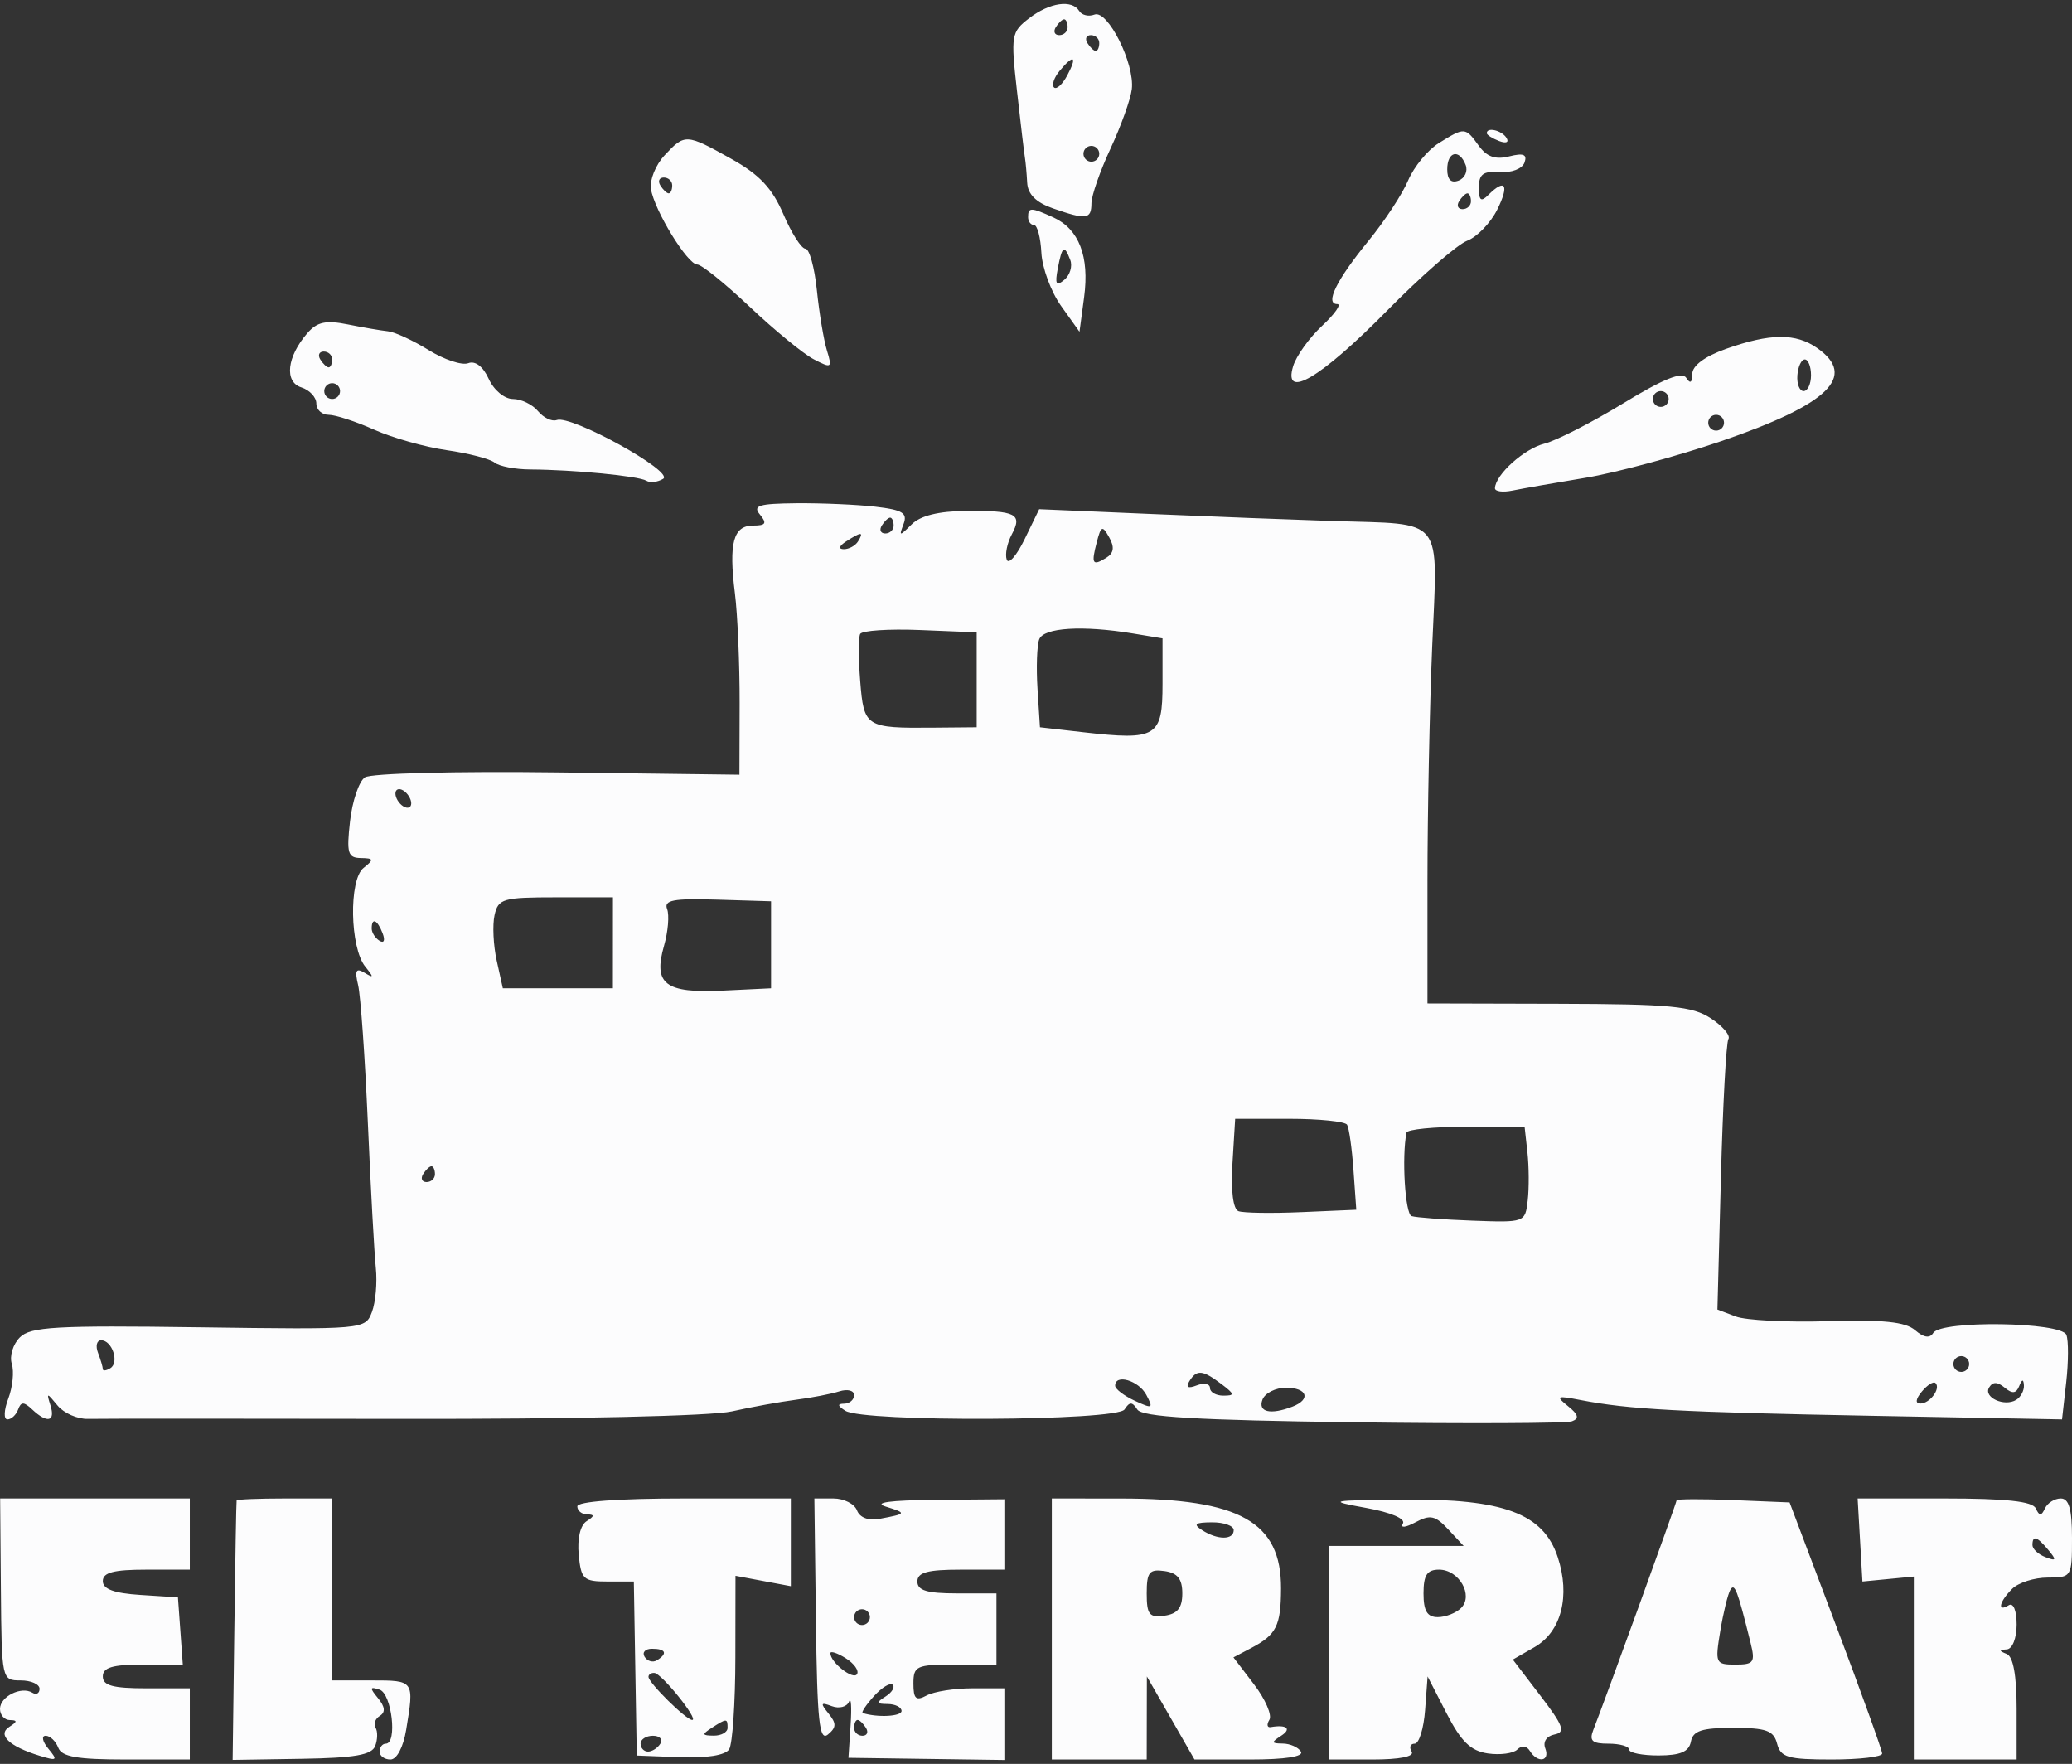<svg xmlns="http://www.w3.org/2000/svg" width="262" height="223" viewBox="0 0 262 223" fill="none"><rect x="0" y="0" width="262" height="223" fill="#333333" stroke="none"/><g clip-path="url(#clip0_951_4403)"><path fill-rule="evenodd" clip-rule="evenodd" d="M130.133 2.309C127.868 4.051 127.801 4.45 128.599 11.537C129.057 15.611 129.508 19.394 129.601 19.944C129.693 20.494 129.821 21.912 129.885 23.096C129.963 24.56 131.007 25.599 133.149 26.346C137.386 27.823 137.998 27.741 138.01 25.694C138.015 24.731 139.103 21.616 140.428 18.771C141.753 15.926 142.962 12.551 143.115 11.271C143.501 8.054 140.068 1.204 138.393 1.847C137.662 2.127 136.798 1.926 136.473 1.4C135.551 -0.092 132.729 0.312 130.133 2.309ZM133.5 3.444C133.16 3.994 133.359 4.444 133.941 4.444C134.523 4.444 135 3.994 135 3.444C135 2.894 134.802 2.444 134.559 2.444C134.316 2.444 133.84 2.894 133.5 3.444ZM137.5 5.444C137.84 5.994 138.316 6.444 138.559 6.444C138.802 6.444 139 5.994 139 5.444C139 4.894 138.523 4.444 137.941 4.444C137.359 4.444 137.16 4.894 137.5 5.444ZM133.98 8.968C133.284 9.806 132.968 10.745 133.276 11.054C133.585 11.363 134.34 10.677 134.954 9.53C136.264 7.082 135.778 6.802 133.98 8.968ZM181.944 18.085C180.538 18.958 178.788 21.083 178.057 22.808C177.325 24.533 175.07 27.969 173.045 30.444C169.009 35.378 167.495 38.444 169.093 38.444C169.66 38.444 168.797 39.682 167.176 41.194C165.556 42.706 163.908 45.001 163.516 46.293C162.197 50.634 167 47.8 175.37 39.298C179.699 34.901 184.264 30.914 185.515 30.438C186.766 29.963 188.477 28.195 189.318 26.509C190.88 23.377 190.35 22.494 188.2 24.644C187.267 25.577 187 25.369 187 23.706C187 22.014 187.551 21.607 189.641 21.756C191.136 21.862 192.494 21.341 192.771 20.553C193.136 19.517 192.64 19.318 190.829 19.772C189.08 20.211 187.998 19.829 186.978 18.413C185.285 16.065 185.205 16.06 181.944 18.085ZM188 16.837C188 17.053 188.698 17.498 189.552 17.826C190.442 18.167 190.843 17.999 190.493 17.433C189.906 16.482 188 16.027 188 16.837ZM84.031 19.641C82.905 20.849 82.131 22.762 82.311 23.891C82.743 26.611 86.936 33.444 88.173 33.444C88.71 33.444 91.703 35.858 94.824 38.808C97.946 41.759 101.578 44.735 102.896 45.422C105.157 46.6 105.251 46.537 104.563 44.307C104.162 43.008 103.59 39.581 103.293 36.694C102.996 33.807 102.342 31.444 101.841 31.444C101.339 31.444 100.088 29.481 99.059 27.083C97.649 23.791 96.032 22.074 92.469 20.083C86.757 16.89 86.602 16.882 84.031 19.641ZM137 19.444C137 19.994 137.45 20.444 138 20.444C138.55 20.444 139 19.994 139 19.444C139 18.894 138.55 18.444 138 18.444C137.45 18.444 137 18.894 137 19.444ZM183 21.413C183 22.713 183.488 23.194 184.437 22.83C185.227 22.527 185.629 21.641 185.33 20.861C184.529 18.775 183 19.137 183 21.413ZM83.5 23.444C83.84 23.994 84.316 24.444 84.559 24.444C84.802 24.444 85 23.994 85 23.444C85 22.894 84.523 22.444 83.941 22.444C83.359 22.444 83.16 22.894 83.5 23.444ZM184.5 25.444C184.16 25.994 184.359 26.444 184.941 26.444C185.523 26.444 186 25.994 186 25.444C186 24.894 185.802 24.444 185.559 24.444C185.316 24.444 184.84 24.894 184.5 25.444ZM130 27.444C130 27.994 130.337 28.446 130.75 28.448C131.163 28.451 131.58 30.024 131.679 31.944C131.777 33.864 132.902 36.899 134.179 38.689L136.5 41.944L137.087 37.547C137.771 32.423 136.435 28.965 133.203 27.491C130.359 26.194 130 26.189 130 27.444ZM133.754 33.953C133.376 35.93 133.55 36.232 134.578 35.38C135.295 34.785 135.635 33.656 135.334 32.871C134.572 30.886 134.305 31.069 133.754 33.953ZM38.86 42.124C36.272 45.11 35.921 48.284 38.103 48.977C39.146 49.308 40 50.223 40 51.011C40 51.799 40.7 52.444 41.555 52.444C42.41 52.444 44.998 53.289 47.305 54.321C49.612 55.354 53.75 56.521 56.5 56.915C59.25 57.309 61.966 58.014 62.535 58.481C63.104 58.949 65.129 59.34 67.035 59.351C72.498 59.381 80.767 60.182 81.723 60.773C82.203 61.07 83.163 60.961 83.856 60.533C85.296 59.643 72.224 52.425 70.4 53.102C69.795 53.327 68.728 52.821 68.028 51.977C67.328 51.134 65.901 50.444 64.856 50.444C63.793 50.444 62.448 49.326 61.8 47.905C61.084 46.332 60.098 45.576 59.209 45.917C58.42 46.22 56.164 45.473 54.196 44.256C52.228 43.04 49.916 41.972 49.059 41.884C48.202 41.795 45.911 41.404 43.969 41.013C41.2 40.457 40.096 40.697 38.86 42.124ZM218.25 44.106C215.568 45.056 213.994 46.225 213.985 47.277C213.974 48.4 213.725 48.559 213.221 47.767C212.696 46.942 210.31 47.908 205.247 50.995C201.273 53.418 196.791 55.709 195.288 56.087C192.729 56.729 189.108 59.986 189.033 61.713C189.015 62.136 190.012 62.274 191.25 62.02C192.488 61.767 196.65 61.038 200.5 60.401C204.35 59.764 212.06 57.683 217.634 55.776C231.234 51.123 234.888 47.58 229.777 44.001C227.063 42.099 223.837 42.129 218.25 44.106ZM40.5 45.444C40.84 45.994 41.316 46.444 41.559 46.444C41.802 46.444 42 45.994 42 45.444C42 44.894 41.523 44.444 40.941 44.444C40.359 44.444 40.16 44.894 40.5 45.444ZM227.275 47.444C227.192 48.544 227.546 49.444 228.062 49.444C228.578 49.444 229 48.544 229 47.444C229 46.344 228.646 45.444 228.213 45.444C227.78 45.444 227.358 46.344 227.275 47.444ZM41 49.444C41 49.994 41.45 50.444 42 50.444C42.55 50.444 43 49.994 43 49.444C43 48.894 42.55 48.444 42 48.444C41.45 48.444 41 48.894 41 49.444ZM209 50.444C209 50.994 209.45 51.444 210 51.444C210.55 51.444 211 50.994 211 50.444C211 49.894 210.55 49.444 210 49.444C209.45 49.444 209 49.894 209 50.444ZM216 53.444C216 53.994 216.45 54.444 217 54.444C217.55 54.444 218 53.994 218 53.444C218 52.894 217.55 52.444 217 52.444C216.45 52.444 216 52.894 216 53.444ZM96.097 65.061C97.009 66.16 96.833 66.444 95.239 66.444C92.727 66.444 92.131 68.64 92.925 74.974C93.268 77.708 93.537 83.994 93.524 88.944L93.5 97.944L70.5 97.653C57.653 97.49 46.9 97.767 46.141 98.279C45.394 98.784 44.548 101.277 44.261 103.82C43.806 107.857 43.979 108.448 45.62 108.476C47.27 108.504 47.313 108.657 45.969 109.726C44.088 111.222 44.241 119.805 46.191 122.213C47.285 123.563 47.271 123.69 46.104 122.987C45.016 122.331 44.835 122.674 45.283 124.545C45.6 125.864 46.154 133.694 46.514 141.944C46.874 150.194 47.328 158.452 47.522 160.294C47.715 162.137 47.494 164.645 47.029 165.867C46.188 168.08 46.091 168.089 25.132 167.799C7.052 167.548 3.858 167.729 2.506 169.081C1.64 169.947 1.184 171.448 1.492 172.417C1.799 173.387 1.601 175.364 1.05 176.812C0.495 178.273 0.446 179.444 0.941 179.444C1.432 179.444 2.04 178.882 2.292 178.194C2.658 177.194 3.015 177.194 4.075 178.194C5.96 179.972 7.03 179.74 6.387 177.694C5.863 176.028 5.906 176.028 7.279 177.694C8.072 178.657 9.796 179.415 11.11 179.379C12.425 179.343 30.273 179.342 50.773 179.378C72.431 179.415 89.93 179.02 92.543 178.434C95.016 177.88 98.657 177.22 100.634 176.966C102.611 176.713 105.077 176.237 106.114 175.908C107.158 175.576 108 175.786 108 176.377C108 176.964 107.438 177.451 106.75 177.459C105.857 177.47 105.898 177.727 106.896 178.358C109.196 179.815 141.242 179.659 142.195 178.187C142.836 177.198 143.166 177.2 143.812 178.198C144.419 179.136 151.285 179.541 171.062 179.806C185.603 180 198.076 179.945 198.779 179.683C199.718 179.334 199.585 178.827 198.279 177.779C196.675 176.49 196.829 176.414 199.854 176.999C205.987 178.187 212.3 178.528 236.62 178.988L260.74 179.444L261.268 174.76C261.558 172.183 261.569 169.483 261.291 168.76C260.661 167.118 245.459 166.892 244.46 168.509C244.016 169.227 243.264 169.114 242.151 168.16C240.924 167.109 238.098 166.819 231.149 167.032C226.007 167.189 220.756 166.922 219.482 166.437L217.165 165.556L217.607 148.866C217.849 139.686 218.276 131.806 218.556 131.354C218.835 130.902 217.832 129.725 216.326 128.738C213.979 127.2 211.224 126.938 197.044 126.902L180.5 126.86V111.402C180.5 102.9 180.769 89.54 181.098 81.713C181.799 65.043 182.822 66.33 168.514 65.869C163.556 65.709 153.178 65.308 145.451 64.977L131.403 64.376L129.565 68.16C128.554 70.241 127.534 71.406 127.299 70.749C127.063 70.092 127.351 68.657 127.938 67.56C129.319 64.979 128.476 64.547 122.161 64.596C118.697 64.623 116.391 65.191 115.281 66.29C113.728 67.829 113.657 67.826 114.254 66.247C114.78 64.859 114.134 64.462 110.698 64.061C108.389 63.791 103.901 63.595 100.725 63.624C95.926 63.67 95.144 63.913 96.097 65.061ZM111.5 66.444C111.16 66.994 111.359 67.444 111.941 67.444C112.523 67.444 113 66.994 113 66.444C113 65.894 112.802 65.444 112.559 65.444C112.316 65.444 111.84 65.894 111.5 66.444ZM138.686 68.536C137.961 71.309 138.137 71.596 139.895 70.509C140.842 69.924 140.949 69.176 140.263 67.949C139.393 66.395 139.23 66.456 138.686 68.536ZM107 68.444C106.099 69.026 105.975 69.419 106.691 69.429C107.346 69.437 108.16 68.994 108.5 68.444C109.267 67.202 108.921 67.202 107 68.444ZM108.766 80.152C108.543 80.588 108.546 83.265 108.771 86.101C109.233 91.925 109.458 92.069 118 91.993L123.5 91.944V85.944V79.944L116.335 79.652C112.394 79.491 108.988 79.716 108.766 80.152ZM131.409 80.821C131.118 81.578 131.02 84.391 131.19 87.071L131.5 91.944L137 92.571C146.261 93.626 147 93.175 147 86.466V80.706L143.25 80.086C136.891 79.035 131.977 79.34 131.409 80.821ZM50 100.326C50 100.876 50.45 101.604 51 101.944C51.55 102.284 52 102.112 52 101.562C52 101.012 51.55 100.284 51 99.944C50.45 99.604 50 99.776 50 100.326ZM62.534 115.694C62.257 116.932 62.38 119.519 62.806 121.444L63.582 124.944H70.541H77.5L77.503 119.194L77.506 113.444H70.272C63.586 113.444 63 113.614 62.534 115.694ZM84.355 114.927C84.651 115.698 84.476 117.783 83.967 119.559C82.573 124.418 84.108 125.589 91.409 125.238L97.5 124.944V119.444V113.944L90.658 113.734C85.142 113.565 83.921 113.796 84.355 114.927ZM47 117.385C47 117.903 47.445 118.601 47.989 118.937C48.555 119.287 48.723 118.886 48.382 117.996C47.717 116.264 47 115.947 47 117.385ZM155.843 147.072C155.631 150.543 155.921 152.862 156.599 153.122C157.204 153.353 160.804 153.408 164.599 153.243L171.5 152.944L171.145 147.944C170.95 145.194 170.586 142.607 170.336 142.194C170.086 141.781 166.8 141.444 163.034 141.444H156.185L155.843 147.072ZM177.849 143.194C177.234 146.251 177.674 153.478 178.492 153.743C179.046 153.923 182.505 154.183 186.178 154.319C192.823 154.566 192.857 154.554 193.178 151.756C193.355 150.209 193.338 147.482 193.141 145.694L192.781 142.444H185.391C181.326 142.444 177.932 142.781 177.849 143.194ZM53.5 148.444C53.16 148.994 53.359 149.444 53.941 149.444C54.523 149.444 55 148.994 55 148.444C55 147.894 54.802 147.444 54.559 147.444C54.316 147.444 53.84 147.894 53.5 148.444ZM12.393 171.026C12.727 171.896 13 172.822 13 173.085C13 173.347 13.43 173.296 13.956 172.971C15.117 172.253 14.185 169.444 12.786 169.444C12.236 169.444 12.059 170.156 12.393 171.026ZM247 172.444C247 172.994 247.45 173.444 248 173.444C248.55 173.444 249 172.994 249 172.444C249 171.894 248.55 171.444 248 171.444C247.45 171.444 247 171.894 247 172.444ZM150.395 174.614C149.909 175.401 150.217 175.575 151.336 175.145C152.251 174.794 153 174.943 153 175.475C153 176.008 153.761 176.444 154.691 176.444C156.166 176.444 156.134 176.256 154.441 174.976C152.06 173.175 151.325 173.109 150.395 174.614ZM141.008 175.194C141.012 175.607 142.128 176.46 143.488 177.09C145.751 178.14 145.874 178.077 144.945 176.34C143.968 174.517 140.992 173.65 141.008 175.194ZM243.02 175.92C242.231 176.87 242.155 177.444 242.819 177.444C244.027 177.444 245.436 175.547 244.743 174.853C244.491 174.602 243.716 175.082 243.02 175.92ZM251.526 175.403C250.749 176.66 253.453 177.9 254.952 176.974C255.528 176.617 255.964 175.79 255.921 175.135C255.867 174.318 255.68 174.349 255.324 175.236C254.943 176.184 254.456 176.238 253.492 175.437C252.575 174.677 251.981 174.666 251.526 175.403ZM159.638 176.944C159.033 178.522 160.643 178.902 163.418 177.837C165.812 176.918 165.312 175.444 162.607 175.444C161.291 175.444 159.955 176.119 159.638 176.944ZM0.113 200.944C0.208 212.384 0.221 212.444 2.604 212.444C3.922 212.444 5 212.921 5 213.503C5 214.085 4.591 214.309 4.09 214C2.694 213.137 0 214.488 0 216.051C0 216.817 0.563 217.451 1.25 217.459C2.213 217.471 2.202 217.664 1.203 218.298C-0.388 219.306 1.133 220.779 4.992 221.966C7.223 222.652 7.341 222.56 6.12 221.088C5.369 220.184 5.212 219.444 5.771 219.444C6.329 219.444 7.045 220.119 7.362 220.944C7.807 222.105 9.752 222.444 15.969 222.444H24V217.944V213.444H18.5C14.278 213.444 13 213.096 13 211.944C13 210.808 14.229 210.444 18.057 210.444H23.115L22.807 206.194L22.5 201.944L17.75 201.639C14.415 201.425 13 200.904 13 199.889C13 198.804 14.37 198.444 18.5 198.444H24V193.944V189.444H12.009H0.018L0.113 200.944ZM29.92 189.694C29.875 189.831 29.744 197.268 29.628 206.219L29.416 222.494L38.145 222.355C44.825 222.248 47.007 221.869 47.44 220.74C47.752 219.928 47.773 218.885 47.487 218.423C47.201 217.96 47.447 217.286 48.032 216.924C48.76 216.474 48.686 215.768 47.799 214.692C46.712 213.376 46.745 213.2 48 213.615C49.541 214.126 50.266 220.444 48.784 220.444C48.353 220.444 48 220.894 48 221.444C48 221.994 48.616 222.444 49.369 222.444C50.174 222.444 50.994 220.9 51.358 218.694C52.391 212.445 52.391 212.444 47 212.444H42V200.944V189.444H36C32.7 189.444 29.964 189.557 29.92 189.694ZM73 190.444C73 190.994 73.563 191.451 74.25 191.459C75.193 191.471 75.175 191.681 74.176 192.314C73.379 192.819 72.981 194.507 73.176 196.549C73.473 199.663 73.775 199.944 76.823 199.944H80.147L80.333 210.944L80.519 221.944L85.975 222.155C89.366 222.286 91.722 221.907 92.2 221.155C92.623 220.489 92.976 215.281 92.985 209.583L93 199.221L96.5 199.878L100 200.535V194.989V189.444H86.5C78.167 189.444 73 189.827 73 190.444ZM103.172 204.914C103.333 217.648 103.603 220.189 104.696 219.281C105.77 218.39 105.782 217.88 104.762 216.624C103.701 215.317 103.768 215.17 105.185 215.701C106.112 216.048 107.088 215.794 107.352 215.138C107.617 214.481 107.71 215.808 107.559 218.086L107.284 222.229L117.142 222.367L127 222.505V217.975V213.444H122.934C120.698 213.444 118.111 213.85 117.184 214.345C115.823 215.074 115.5 214.787 115.5 212.845C115.5 210.615 115.874 210.444 120.75 210.444H126V205.944V201.444H121C117.222 201.444 116 201.077 116 199.944C116 198.792 117.278 198.444 121.5 198.444H127V193.994V189.544L118.25 189.619C112.526 189.669 110.365 189.963 112 190.47C114.697 191.306 114.661 191.377 111.218 192.017C109.808 192.279 108.716 191.869 108.361 190.943C108.045 190.118 106.704 189.444 105.381 189.444H102.976L103.172 204.914ZM133 205.944V222.444H139H145L145.009 217.194L145.019 211.944L148.03 217.194L151.04 222.444H158.079C162.517 222.444 164.89 222.074 164.5 221.444C164.16 220.894 163.121 220.437 162.191 220.429C160.734 220.415 160.707 220.279 162 219.444C163.373 218.557 162.697 217.999 160.676 218.35C160.222 218.429 160.148 218.013 160.511 217.426C160.874 216.838 160 214.822 158.569 212.945L155.966 209.533L158.233 208.339C161.4 206.671 161.967 205.535 161.985 200.829C162.016 192.41 156.769 189.459 141.75 189.45L133 189.444V205.944ZM172.761 190.641C175.899 191.213 177.767 192.012 177.39 192.622C177.034 193.198 177.725 193.126 178.975 192.458C180.85 191.454 181.489 191.592 183.134 193.358L185.078 195.444H176.539H168V208.944V222.444H173.559C177.01 222.444 178.884 222.065 178.5 221.444C178.16 220.894 178.333 220.444 178.883 220.444C179.434 220.444 180.027 218.531 180.201 216.194L180.517 211.944L182.913 216.603C184.756 220.185 185.963 221.358 188.132 221.677C189.684 221.904 191.363 221.681 191.864 221.18C192.411 220.633 193.042 220.703 193.446 221.357C194.431 222.951 196.029 222.684 195.395 221.031C195.078 220.206 195.563 219.479 196.561 219.281C197.991 218.999 197.701 218.2 194.782 214.378L191.294 209.812L194.044 208.233C197.43 206.29 198.592 201.767 196.969 196.849C195.152 191.344 190.11 189.463 177.5 189.585C167.991 189.677 167.758 189.729 172.761 190.641ZM212 189.685C212 189.996 202.936 214.977 201.474 218.694C200.926 220.089 201.315 220.444 203.393 220.444C204.827 220.444 206 220.781 206 221.194C206 221.607 207.683 221.939 209.739 221.933C212.489 221.924 213.565 221.462 213.812 220.183C214.077 218.806 215.193 218.444 219.167 218.444C223.346 218.444 224.275 218.779 224.71 220.444C225.164 222.181 226.074 222.444 231.617 222.444C235.127 222.444 237.997 222.107 237.994 221.694C237.99 221.281 235.355 213.969 232.139 205.444L226.29 189.944L219.145 189.65C215.215 189.489 212 189.504 212 189.685ZM235.198 194.694L235.5 199.944L238.75 199.63L242 199.316V210.88V222.444H248.5H255V216.027C255 211.83 254.568 209.436 253.75 209.106C252.75 208.703 252.75 208.586 253.75 208.523C254.46 208.478 255 207.123 255 205.385C255 203.6 254.583 202.583 254 202.944C252.511 203.864 252.791 202.51 254.429 200.873C255.214 200.087 257.239 199.444 258.929 199.444C261.948 199.444 262 199.359 262 194.444C262 190.797 261.617 189.444 260.583 189.444C259.804 189.444 258.904 190.007 258.583 190.694C258.117 191.694 257.883 191.694 257.417 190.694C257.002 189.805 253.662 189.444 245.864 189.444H234.895L235.198 194.694ZM152 193.444C153.957 194.708 156 194.708 156 193.444C156 192.894 154.762 192.451 153.25 192.459C151.107 192.471 150.831 192.689 152 193.444ZM257 195.337C257 195.828 257.739 196.513 258.641 196.86C260.014 197.387 260.076 197.24 259.019 195.967C257.579 194.232 257 194.051 257 195.337ZM145 201.444C145 204.127 145.327 204.537 147.25 204.264C148.898 204.029 149.5 203.275 149.5 201.444C149.5 199.613 148.898 198.859 147.25 198.624C145.327 198.351 145 198.761 145 201.444ZM180 201.444C180 203.666 180.467 204.444 181.8 204.444C182.79 204.444 184.119 203.925 184.753 203.291C186.355 201.689 184.488 198.444 181.965 198.444C180.448 198.444 180 199.129 180 201.444ZM218.804 200.984C218.489 201.512 217.914 203.857 217.527 206.194C216.85 210.287 216.921 210.444 219.431 210.444C221.774 210.444 221.969 210.165 221.357 207.694C219.705 201.028 219.344 200.08 218.804 200.984ZM108 204.444C108 204.994 108.45 205.444 109 205.444C109.55 205.444 110 204.994 110 204.444C110 203.894 109.55 203.444 109 203.444C108.45 203.444 108 203.894 108 204.444ZM81.51 209.46C81.856 210.019 82.557 210.218 83.069 209.901C84.456 209.044 84.198 208.444 82.441 208.444C81.584 208.444 81.165 208.901 81.51 209.46ZM105 209.007C105 210.171 107.887 212.436 108.372 211.652C108.646 211.208 108 210.3 106.935 209.636C105.871 208.971 105 208.688 105 209.007ZM82 211.989C82 212.744 86.766 217.444 87.531 217.444C88.398 217.444 83.672 211.567 82.75 211.499C82.337 211.469 82 211.689 82 211.989ZM110.506 214.438C109.507 215.541 108.872 216.501 109.095 216.572C110.979 217.165 114 217.003 114 216.307C114 215.833 113.212 215.437 112.25 215.429C110.782 215.416 110.737 215.263 111.971 214.483C112.78 213.971 113.19 213.301 112.882 212.992C112.573 212.684 111.504 213.334 110.506 214.438ZM90 218.444C88.718 219.272 88.754 219.416 90.25 219.429C91.212 219.437 92 218.994 92 218.444C92 217.224 91.887 217.224 90 218.444ZM108 218.444C108 218.994 108.477 219.444 109.059 219.444C109.641 219.444 109.84 218.994 109.5 218.444C109.16 217.894 108.684 217.444 108.441 217.444C108.198 217.444 108 217.894 108 218.444ZM81 220.444C81 220.994 81.423 221.444 81.941 221.444C82.459 221.444 83.16 220.994 83.5 220.444C83.84 219.894 83.416 219.444 82.559 219.444C81.702 219.444 81 219.894 81 220.444Z" fill="#FCFCFD"></path></g><defs><clipPath id="clip0_951_4403"><rect width="262" height="222" fill="white" transform="translate(0 0.5)"></rect></clipPath></defs></svg>